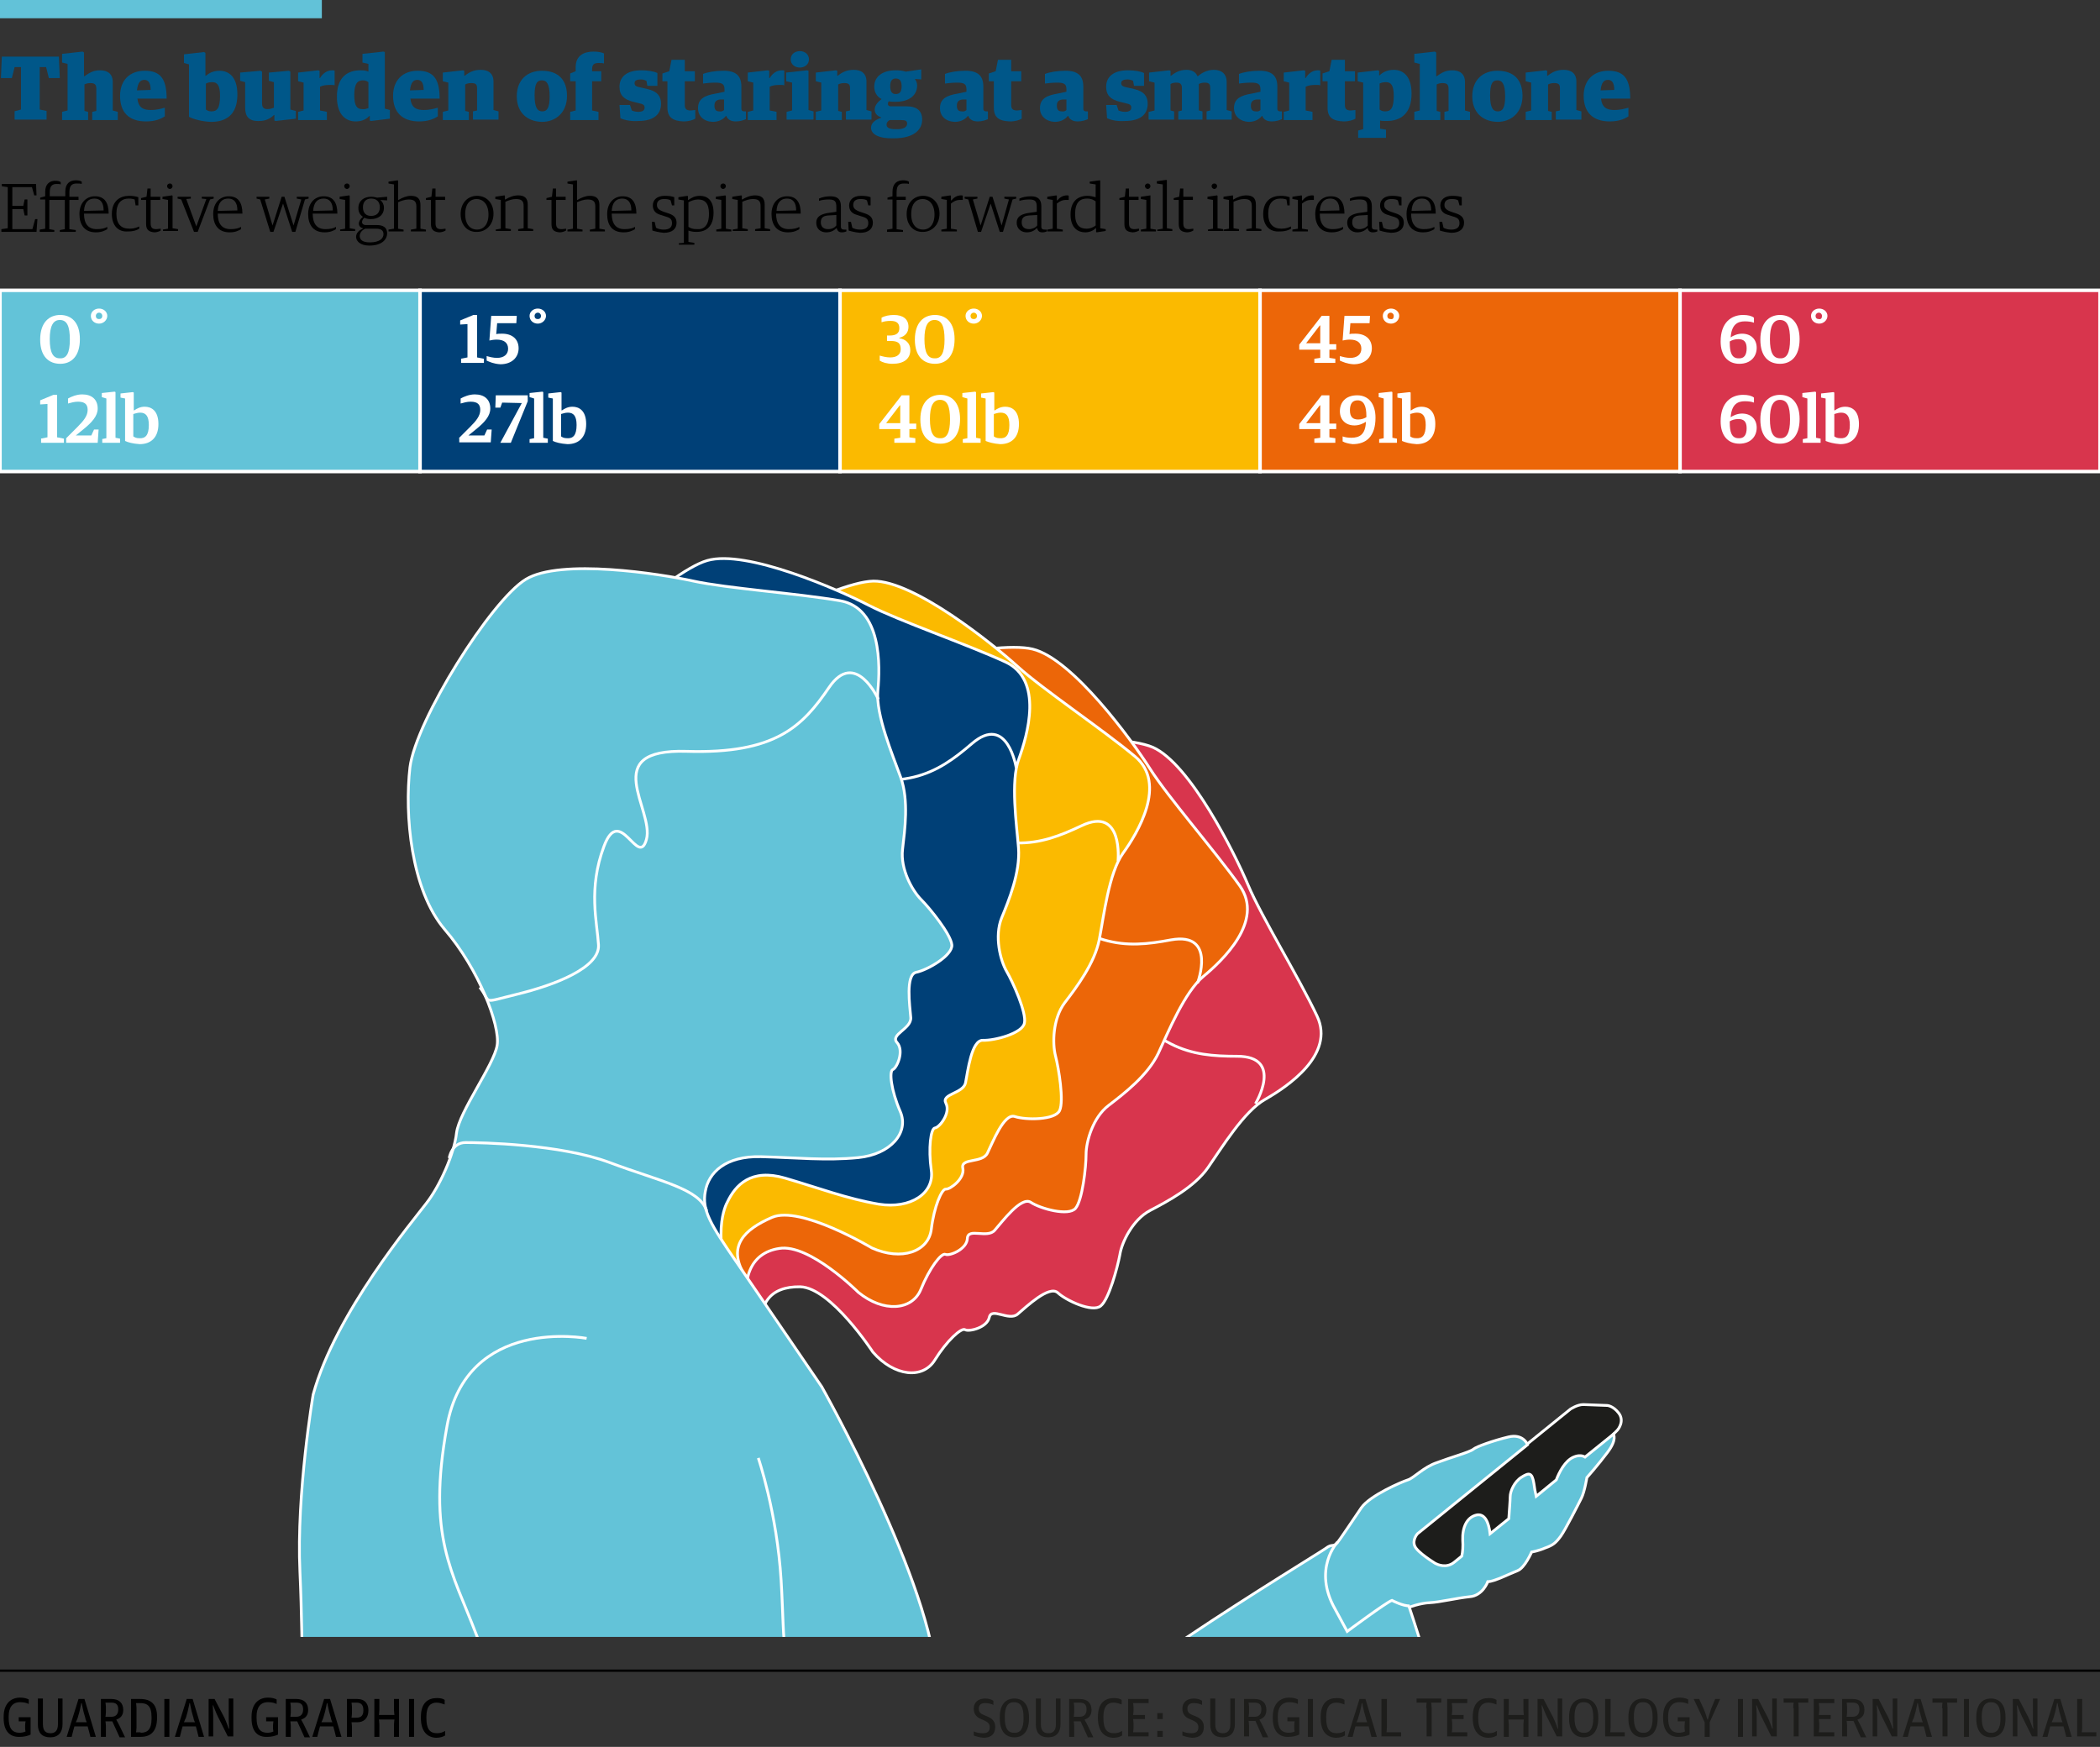 <svg enable-background="new 0 0 460 382.7" height="382.7" viewBox="0 0 460 382.7" width="460" xmlns="http://www.w3.org/2000/svg" xmlns:xlink="http://www.w3.org/1999/xlink"><rect x="0" y="0" width="460" height="382.7" fill="#333333" stroke="none"/><clipPath id="a"><path d="m61.6 19.6h392.7v339h-392.7z"/></clipPath><path d="m0 0h70.5v4h-70.5z" fill="#62c2d8"/><g fill="#005789"><path d="m3.1 24.4 1.5-.4v-9.3h-1.4l-.6 2.4h-2.4l.2-4.7h12.5l.2 4.7h-2.4l-.6-2.4h-1.4v9.3l1.5.3v1.9h-7v-1.8z"/><path d="m13.6 24.5 1.2-.3v-10.2l-1.2-.3v-1.9l4.5-.5.3.2v5.2h.1c1-.7 1.9-1.3 3.4-1.3 1.6 0 2.8.7 2.8 2.6v6.2l1.1.3v1.8h-5.6v-1.8l.9-.2v-4.9c0-.9-.4-1.2-1.3-1.2-.5 0-.9.1-1.3.3v5.8l.8.2v1.8h-5.7z"/><path d="m26.3 21c0-3.5 2.2-5.5 5.4-5.5 3.3 0 4.8 1.6 4.8 6.1h-6.4c.2 1.9 1.2 2.5 2.9 2.5 1.4 0 2.3-.3 3.1-.5v1.9c-.8.5-2 1.1-4.1 1.1-3.8 0-5.7-2-5.7-5.6zm6.7-1.3c0-1.7-.6-2.2-1.4-2.2s-1.4.5-1.6 2.3z"/><path d="m41.4 25.6v-11.5l-1.1-.3v-1.9l4.4-.5.3.2v5h.1c.6-.5 1.5-1.1 3-1.1 1.9 0 3.9 1.2 3.9 5.2 0 4.4-2.4 6-5.8 6-2.1-.1-3.8-.6-4.8-1.1zm6.8-4.6c0-2.3-.6-3-1.7-3-.6 0-1 .1-1.4.3v5.7c.3.2.6.4 1.2.4 1.2 0 1.9-.6 1.9-3.4z"/><path d="m53.7 23.6v-5.6l-1.1-.3v-1.8l4.5-.4.3.2v6.9c0 .9.3 1.3 1.2 1.3.7 0 1.1-.2 1.4-.3v-5.6l-1.1-.3v-1.8l4.4-.4.3.2v8.3l1.2.3v1.7l-4.4.5-.3-.1v-1.2h-.1c-.7.7-1.7 1.3-3.2 1.3-2.3.1-3.1-1-3.1-2.9z"/><path d="m65.3 24.5 1.2-.3v-6.1l-1.2-.3v-1.9l4.4-.5.3.1v1.6h.1c.6-1 1.5-1.7 2.7-1.7.2 0 .4 0 .5.1v3.2c-.2-.1-.6-.1-.9-.1-1 0-1.7.1-2.3.4v5.2l1.5.3v1.8h-6.3z"/><path d="m73.8 21.2c0-4.3 2.3-5.8 5.2-5.8.8 0 1.3.1 1.7.3v-1.7l-1.3-.3v-1.9l4.6-.5.3.1v12.4l1.1.3v1.9l-4.1.5-.3-.1v-1h-.1c-.6.7-1.6 1.2-3 1.2-2 0-4.1-1.3-4.1-5.4zm6.9 2.5v-5.7c-.3-.2-.6-.4-1.2-.4-1.1 0-1.9.6-1.9 3.2 0 2.4.6 3.1 1.7 3.1.6.1 1-.1 1.4-.2z"/><path d="m86.1 21c0-3.5 2.2-5.5 5.4-5.5 3.3 0 4.8 1.6 4.8 6.1h-6.4c.2 1.9 1.2 2.5 2.9 2.5 1.4 0 2.3-.3 3.1-.5v1.9c-.8.5-2 1.1-4.1 1.1-3.7 0-5.7-2-5.7-5.6zm6.7-1.3c0-1.7-.6-2.2-1.4-2.2s-1.4.5-1.6 2.3z"/><path d="m97 24.5 1.2-.3v-6.1l-1.2-.3v-1.9l4.4-.5.3.1v1.1h.1c1-.8 2-1.3 3.5-1.3 1.6 0 2.8.7 2.8 2.6v6.2l1.1.3v1.8h-5.6v-1.8l.9-.2v-4.9c0-.9-.4-1.1-1.3-1.1-.5 0-.9.1-1.3.3v5.8l.8.2v1.8h-5.7z"/><path d="m113.2 21.1c0-3.7 2.4-5.6 5.5-5.6 3.6 0 5.5 2 5.5 5.5 0 3.7-2.5 5.7-5.5 5.7-3.5-.1-5.5-2.3-5.5-5.6zm7.2 0c0-2.8-.7-3.5-1.7-3.5s-1.6.6-1.6 3.3c0 2.8.7 3.5 1.7 3.5s1.6-.7 1.6-3.3z"/><path d="m124.9 24.5 1.2-.3v-6.4h-1.2v-1.7l1.2-.5v-.9c0-2.6 1.9-3.4 3.9-3.4 1.1 0 1.9.2 2.3.4v2.2c-.4-.1-.7-.1-1.2-.1-.9 0-1.4.3-1.4 1.3v.5h2v2.2h-2v6.4l1.4.3v1.8h-6.2z"/><path d="m135.9 25.9-.2-2.9h2.3l.4 1.2c.2.1.8.3 1.4.3.9 0 1.4-.3 1.4-.9s-.3-.8-1.3-1l-1.2-.3c-2-.5-3-1.4-3-3.3 0-2.1 1.5-3.6 4.8-3.6 1.3 0 2.7.2 3.5.6v2.8h-2.2l-.2-1.1c-.3-.1-.6-.3-1.2-.3-.8 0-1.4.2-1.4.8s.4.8 1.5 1l1.3.3c2.2.5 3 1.6 3 3.2 0 2.3-1.5 3.8-5 3.8-1.3.1-2.8-.1-3.9-.6z"/><path d="m146.2 23.6v-5.8h-1.1v-1.7l1.5-.5.5-2.5h2.9v2.5h2.2v2.2h-2.2v5.2c0 .9.4 1.2 1.3 1.2.3 0 .7-.1 1-.1v1.9c-.5.3-1.4.6-2.6.6-2.2-.1-3.5-.8-3.5-3z"/><path d="m152.9 23.7c0-2.1 1.5-2.8 3.9-3.2l1.9-.4v-.5c0-1.1-.4-1.5-2-1.5-.9 0-2 .1-2.7.2v-2.1c1-.4 2.7-.7 4.5-.7 2.7 0 3.9 1.1 3.9 3.5v4.8c0 .5.3.6.7.6h.3v1.7c-.4.2-1.3.5-2.2.5-1.1 0-1.8-.4-2.1-1.2h-.1c-.5.7-1.5 1.3-2.9 1.3-2-.1-3.2-1.3-3.2-3zm5.7.4v-2.3h-.9c-.8.1-1.2.5-1.2 1.3 0 .9.3 1.3 1.1 1.3.4.1.8-.1 1-.3z"/><path d="m163.8 24.5 1.2-.3v-6.1l-1.2-.3v-1.9l4.4-.5.3.1v1.6h.1c.6-1 1.5-1.7 2.7-1.7.2 0 .4 0 .5.1v3.2c-.2-.1-.6-.1-.9-.1-1 0-1.7.1-2.3.4v5.2l1.5.3v1.8h-6.3z"/><path d="m172.3 24.5 1.2-.3v-6.1l-1.3-.3v-1.9l4.6-.5.3.1v8.6l1.1.3v1.8h-5.9zm.9-11.5c0-1.1.9-1.8 2-1.8s2 .7 2 1.8-.9 1.8-2 1.8-2-.7-2-1.8z"/><path d="m178.7 24.5 1.2-.3v-6.1l-1.2-.3v-1.9l4.4-.5.3.1v1.1h.1c1-.8 2-1.3 3.5-1.3 1.6 0 2.8.7 2.8 2.6v6.2l1.1.3v1.8h-5.6v-1.8l.9-.2v-4.9c0-.9-.4-1.1-1.3-1.1-.5 0-.9.1-1.3.3v5.8l.8.2v1.8h-5.7z"/><path d="m190.8 28c0-1.2 1.1-1.8 2.2-2.2v-.1c-.9-.3-1.4-.9-1.4-1.7 0-.9.7-1.7 1.5-2.3-1-.5-1.6-1.5-1.6-2.7 0-2.3 1.9-3.6 4.7-3.6.9 0 1.6.1 2.2.3l3.4-.5v2.2l-1.4-.1c.3.4.5.9.5 1.4 0 2.3-1.9 3.6-4.7 3.6-.5 0-1 0-1.5-.1-.2.2-.2.4-.2.6 0 .3.2.5.7.5h3.5c1.9 0 3.3.8 3.3 2.9 0 2.2-1.8 4.1-6.2 4.1-3.3.1-5-.9-5-2.3zm7.9-.9c0-.6-.3-.8-1.3-.8h-2.5c-.4.2-.7.5-.7 1 0 .6.5 1 1.9 1 1.9.1 2.6-.5 2.6-1.2zm-1.2-8.2c0-1.4-.6-1.7-1.3-1.7s-1.2.4-1.2 1.7.5 1.7 1.2 1.7c.8 0 1.3-.4 1.3-1.7z"/><path d="m205.9 23.7c0-2.1 1.5-2.8 3.9-3.2l1.9-.4v-.5c0-1.1-.4-1.5-2-1.5-.9 0-2 .1-2.7.2v-2.1c1-.4 2.7-.7 4.5-.7 2.7 0 3.9 1.1 3.9 3.5v4.8c0 .5.3.6.7.6h.3v1.7c-.4.2-1.3.5-2.2.5-1.1 0-1.8-.4-2.1-1.2h-.1c-.5.7-1.5 1.3-2.9 1.3-2-.1-3.2-1.3-3.2-3zm5.8.4v-2.3h-.9c-.8.1-1.2.5-1.2 1.3 0 .9.3 1.3 1.1 1.3.4.1.8-.1 1-.3z"/><path d="m217.7 23.6v-5.8h-1.1v-1.7l1.5-.5.5-2.5h2.9v2.5h2.2v2.2h-2.2v5.2c0 .9.4 1.2 1.3 1.2.3 0 .7-.1 1-.1v1.9c-.5.3-1.4.6-2.6.6-2.3-.1-3.5-.8-3.5-3z"/><path d="m227.8 23.7c0-2.1 1.5-2.8 3.9-3.2l1.9-.4v-.5c0-1.1-.4-1.5-2-1.5-.9 0-2 .1-2.7.2v-2.1c1-.4 2.7-.7 4.5-.7 2.7 0 3.9 1.1 3.9 3.5v4.8c0 .5.3.6.7.6h.3v1.7c-.4.2-1.3.5-2.2.5-1.1 0-1.8-.4-2.1-1.2h-.1c-.5.7-1.5 1.3-2.9 1.3-1.9-.1-3.2-1.3-3.2-3zm5.8.4v-2.3h-.9c-.8.1-1.2.5-1.2 1.3 0 .9.3 1.3 1.1 1.3.4.1.8-.1 1-.3z"/><path d="m242.5 25.9-.2-2.9h2.3l.4 1.2c.2.1.8.3 1.4.3.9 0 1.4-.3 1.4-.9s-.3-.8-1.3-1l-1.2-.3c-2-.5-3-1.4-3-3.3 0-2.1 1.5-3.6 4.8-3.6 1.3 0 2.7.2 3.5.6v2.8h-2.2l-.2-1.1c-.3-.1-.6-.3-1.2-.3-.8 0-1.4.2-1.4.8s.4.8 1.5 1l1.3.3c2.2.5 3 1.6 3 3.2 0 2.3-1.5 3.8-5 3.8-1.4.1-2.8-.1-3.9-.6z"/><path d="m251.7 24.5 1.2-.3v-6.1l-1.2-.3v-1.9l4.4-.5.3.1v1.1h.1c.9-.7 1.9-1.3 3.4-1.3 1.1 0 2 .4 2.4 1.4h.1c.9-.8 2.1-1.4 3.5-1.4 1.6 0 2.8.8 2.8 2.7v6.1l1.1.3v1.8h-5.5v-1.8l.8-.2v-4.9c0-.9-.3-1.2-1.2-1.2-.5 0-.9.1-1.3.3v.5 5.3l.8.2v1.8h-5.3v-1.8l.8-.2v-4.9c0-.9-.4-1.2-1.2-1.2-.6 0-.9.1-1.3.3v5.8l.8.2v1.8h-5.6v-1.7z"/><path d="m270.3 23.7c0-2.1 1.5-2.8 3.9-3.2l1.9-.4v-.5c0-1.1-.4-1.5-2-1.5-.9 0-2 .1-2.7.2v-2.1c1-.4 2.7-.7 4.5-.7 2.7 0 3.9 1.1 3.9 3.5v4.8c0 .5.3.6.7.6h.3v1.7c-.4.2-1.3.5-2.2.5-1.1 0-1.8-.4-2.1-1.2h-.1c-.5.7-1.5 1.3-2.9 1.3-1.9-.1-3.2-1.3-3.2-3zm5.8.4v-2.3h-.9c-.8.1-1.2.5-1.2 1.3 0 .9.3 1.3 1.1 1.3.4.1.8-.1 1-.3z"/><path d="m281.2 24.5 1.2-.3v-6.1l-1.2-.3v-1.9l4.4-.5.3.1v1.6h.1c.6-1 1.5-1.7 2.7-1.7.2 0 .4 0 .5.1v3.2c-.2-.1-.6-.1-.9-.1-1 0-1.7.1-2.3.4v5.2l1.5.3v1.8h-6.3z"/><path d="m290.8 23.6v-5.8h-1.1v-1.7l1.5-.5.5-2.5h2.9v2.5h2.2v2.2h-2.2v5.2c0 .9.4 1.2 1.3 1.2.3 0 .7-.1 1-.1v1.9c-.5.3-1.4.6-2.6.6-2.3-.1-3.5-.8-3.5-3z"/><path d="m297.5 28.6 1.1-.3v-10.2l-1.2-.3v-1.9l4.4-.5.3.1v1h.1c.6-.6 1.6-1.2 3.1-1.2 1.9 0 3.9 1.2 3.9 5.2 0 4.4-2.4 6-5.4 6-.8 0-1.1 0-1.5-.1v1.8l1.3.2v1.8h-6.1zm7.8-7.6c0-2.3-.6-3-1.7-3-.6 0-1 .1-1.4.3v5.7c.3.2.6.4 1.2.4 1.2 0 1.9-.6 1.9-3.4z"/><path d="m309.8 24.5 1.2-.3v-10.2l-1.2-.3v-1.9l4.5-.5.3.2v5.2h.1c1-.7 1.9-1.3 3.4-1.3 1.6 0 2.8.7 2.8 2.6v6.2l1.1.3v1.8h-5.6v-1.8l.9-.2v-4.9c0-.9-.4-1.2-1.3-1.2-.5 0-.9.1-1.3.3v5.8l.8.2v1.8h-5.7z"/><path d="m322.5 21.1c0-3.7 2.4-5.6 5.5-5.6 3.6 0 5.5 2 5.5 5.5 0 3.7-2.5 5.7-5.5 5.7-3.5-.1-5.5-2.3-5.5-5.6zm7.2 0c0-2.8-.7-3.5-1.7-3.5s-1.6.6-1.6 3.3c0 2.8.7 3.5 1.7 3.5s1.6-.7 1.6-3.3z"/><path d="m334.2 24.5 1.2-.3v-6.1l-1.2-.3v-1.9l4.4-.5.3.1v1.1h.1c1-.8 2-1.3 3.5-1.3 1.6 0 2.8.7 2.8 2.6v6.2l1.1.3v1.8h-5.6v-1.8l.9-.2v-4.9c0-.9-.4-1.1-1.3-1.1-.5 0-.9.1-1.3.3v5.8l.8.2v1.8h-5.7z"/><path d="m346.9 21c0-3.5 2.2-5.5 5.4-5.5 3.3 0 4.8 1.6 4.8 6.1h-6.4c.2 1.9 1.2 2.5 2.9 2.5 1.4 0 2.3-.3 3.1-.5v1.9c-.8.5-2 1.1-4.1 1.1-3.7 0-5.7-2-5.7-5.6zm6.7-1.3c0-1.7-.6-2.2-1.4-2.2s-1.4.5-1.6 2.3z"/></g><path d="m460 366h-460" fill="none" stroke="#000" stroke-width=".5"/><path d="m.8 376.4v-.3c0-3 1.7-4.2 3.6-4.2.9 0 1.5.2 1.9.4v1c-.4-.2-1-.4-1.9-.4-1.7 0-2.5 1.2-2.5 3.1v.3c0 2.1.6 3.3 2.4 3.3.4 0 1-.1 1.3-.3 0 0-.1-.3-.1-.8v-.5c0-.4.1-.9.1-.9h-1.5v-.9h2.6v3.8c-.6.3-1.5.5-2.3.5-2.1.1-3.6-1.1-3.6-4.1z"/><path d="m8.3 377.8v-5.7h1.1v5.6c0 1.6.7 2 1.7 2 .9 0 1.6-.5 1.6-2v-5.6h1v5.6c0 1.8-.9 2.9-2.7 2.9s-2.7-1-2.7-2.8z"/><path d="m17.2 372.2h1.3l2.5 8.3h-1.2l-.3-1.2c-.1-.3-.2-.8-.3-1.1h-2.9c-.1.3-.2.7-.3 1.1l-.3 1.2h-1.1zm-.6 5.1h2.4c-.1-.3-.3-.6-.3-.9l-.4-1.4c-.2-.8-.4-1.9-.4-1.9h-.1s-.2 1.1-.4 1.9l-.4 1.4c-.1.3-.3.7-.4.9z"/><path d="m22.1 372.2h2.3c1.7 0 2.6.9 2.6 2.4 0 1.2-.6 1.8-1.5 2.1v.1s.3.5.6 1.1l1.3 2.7h-1.2l-1.6-3.5h-1.5s.1.6.1 1v2.4h-1.1zm2.3 3.9c1 0 1.5-.6 1.5-1.6s-.4-1.5-1.5-1.5h-1.3s.1.6.1.9v1.2c0 .4-.1 1-.1 1z"/><path d="m28.7 372.2h2c2.5 0 3.7 1.3 3.7 3.8v.3c0 2.8-1.2 4.2-3.6 4.2h-2.1zm2.1 7.4c1.5 0 2.4-.7 2.4-3.1v-.3c0-2.6-1-3.1-2.6-3.1h-.8s.1.6.1 1v4.4c0 .4-.1 1-.1 1h1z"/><path d="m36 372.2h1.1v8.3h-1.1z"/><path d="m40.9 372.2h1.3l2.5 8.3h-1.2l-.3-1.2c-.1-.3-.2-.8-.3-1.1h-2.9c-.1.3-.2.7-.3 1.1l-.3 1.2h-1.1zm-.6 5.1h2.4c-.1-.3-.3-.6-.3-.9l-.4-1.4c-.2-.8-.4-1.9-.4-1.9h-.1s-.2 1.1-.4 1.9l-.4 1.4c-.2.3-.3.7-.4.9z"/><path d="m45.7 372.2h1.3l2.1 4c.4.8 1 2.5 1 2.5h.1s-.1-1.5-.1-2.2v-4.4h1v8.3h-1.2l-2.2-4.4c-.4-.8-1-2.4-1-2.4h-.1s.1 1.4.1 2.1v4.7h-1z"/><path d="m55.1 376.4v-.3c0-3 1.7-4.2 3.6-4.2.9 0 1.5.2 1.9.4v1c-.4-.2-1-.4-1.9-.4-1.7 0-2.5 1.2-2.5 3.1v.3c0 2.1.6 3.3 2.4 3.3.4 0 1-.1 1.3-.3 0 0-.1-.3-.1-.8v-.5c0-.4.1-.9.1-.9h-1.6v-.9h2.6v3.8c-.6.3-1.5.5-2.3.5-2.1.1-3.5-1.1-3.5-4.1z"/><path d="m62.6 372.2h2.3c1.7 0 2.6.9 2.6 2.4 0 1.2-.6 1.8-1.5 2.1v.1s.3.5.6 1.1l1.3 2.7h-1.2l-1.6-3.5h-1.5s.1.6.1 1v2.4h-1.1zm2.3 3.9c1 0 1.5-.6 1.5-1.6s-.4-1.5-1.5-1.5h-1.3s.1.6.1.9v1.2c0 .4-.1 1-.1 1z"/><path d="m71 372.2h1.3l2.5 8.3h-1.2l-.3-1.2c-.1-.3-.2-.8-.3-1.1h-2.9c-.1.3-.2.7-.3 1.1l-.3 1.2h-1.1zm-.6 5.1h2.4c-.1-.3-.3-.6-.3-.9l-.4-1.4c-.2-.8-.4-1.9-.4-1.9h-.1s-.2 1.1-.4 1.9l-.4 1.4c-.1.3-.3.7-.4.9z"/><path d="m75.9 372.2h2.3c1.8 0 2.5 1.1 2.5 2.5 0 1.7-1 2.6-2.4 2.6h-1.3s.1.6.1 1v2.2h-1.1v-8.3zm2.2 4.1c1 0 1.5-.5 1.5-1.6 0-1.2-.5-1.7-1.5-1.7h-1.1s.1.6.1 1v1.3c0 .4-.1 1-.1 1z"/><path d="m82 372.2h1.1v2.4c0 .5-.1 1.1-.1 1.1h3.4s-.1-.7-.1-1.1v-2.4h1.1v8.3h-1.1v-2.7c0-.4.1-1.1.1-1.1h-3.4s.1.7.1 1.1v2.7h-1.1z"/><path d="m89.6 372.2h1.1v8.3h-1.1z"/><path d="m92.2 376.4v-.3c0-3.1 1.6-4.1 3.5-4.1.7 0 1.3.1 1.7.4v1c-.6-.2-1.1-.4-1.8-.4-1.2 0-2.2.7-2.2 3.1v.3c0 2.3.7 3.3 2.3 3.3.8 0 1.3-.2 1.8-.5v1c-.5.3-1.1.5-2 .5-2-.1-3.3-1.5-3.3-4.3z"/><g fill="#1d1d1b"><path d="m213.3 380.2v-.9c.6.3 1.3.4 2 .4 1 0 1.5-.4 1.5-1.3 0-.8-.4-1.1-1.2-1.5l-.7-.3c-1-.4-1.6-1.1-1.6-2.3s.8-2.2 2.5-2.2c.8 0 1.4.2 1.8.5v.9c-.4-.2-1-.4-1.8-.4-.9 0-1.4.4-1.4 1.2 0 .7.3 1.1 1.1 1.4l.7.3c1 .4 1.8 1 1.8 2.3 0 1.5-.8 2.4-2.6 2.4-.9-.1-1.6-.3-2.1-.5z"/><path d="m219 376.5v-.3c0-2.8 1.3-4.1 3.2-4.1s3.2 1.3 3.2 4.1v.3c0 2.8-1.3 4.1-3.2 4.1s-3.2-1.3-3.2-4.1zm5.2 0v-.3c0-2.2-.6-3.3-2.1-3.3-1.4 0-2 1.1-2 3.1v.3c0 2.2.6 3.3 2 3.3 1.5.1 2.1-1 2.1-3.1z"/><path d="m226.9 377.8v-5.7h1.1v5.6c0 1.6.7 2 1.7 2 .9 0 1.6-.5 1.6-2v-5.6h1v5.6c0 1.8-.9 2.9-2.7 2.9s-2.7-1-2.7-2.8z"/><path d="m234.2 372.2h2.3c1.7 0 2.6.9 2.6 2.4 0 1.2-.6 1.8-1.5 2.1v.1s.3.5.6 1.1l1.3 2.7h-1.2l-1.6-3.5h-1.5s.1.6.1 1v2.4h-1.1zm2.3 3.9c1 0 1.5-.6 1.5-1.6s-.4-1.5-1.5-1.5h-1.3s.1.6.1.9v1.2c0 .4-.1 1-.1 1z"/><path d="m240.5 376.4v-.3c0-3.1 1.6-4.1 3.5-4.1.7 0 1.3.1 1.7.4v1c-.6-.2-1.1-.4-1.8-.4-1.2 0-2.2.7-2.2 3.1v.3c0 2.3.7 3.3 2.3 3.3.8 0 1.3-.2 1.8-.5v1c-.5.3-1.1.5-2 .5-2-.1-3.3-1.5-3.3-4.3z"/><path d="m247.2 372.2h4.4v.9h-3.4s.1.6.1.9v.8c0 .4-.1.9-.1.9h2.6v.9h-2.6s.1.6.1.9v1.1c0 .4-.1.9-.1.9h3.4v.9h-4.5v-8.2z"/><path d="m253.5 375.3h1.2v1.3h-1.2zm0 3.9h1.2v1.3h-1.2z"/><path d="m259 380.2v-.9c.6.3 1.3.4 2 .4 1 0 1.5-.4 1.5-1.3 0-.8-.4-1.1-1.2-1.5l-.7-.3c-1-.4-1.6-1.1-1.6-2.3s.8-2.2 2.5-2.2c.8 0 1.4.2 1.8.5v.9c-.4-.2-1-.4-1.8-.4-.9 0-1.4.4-1.4 1.2 0 .7.3 1.1 1.1 1.4l.7.3c1 .4 1.8 1 1.8 2.3 0 1.5-.8 2.4-2.6 2.4-.9-.1-1.6-.3-2.1-.5z"/><path d="m265.1 377.8v-5.7h1.1v5.6c0 1.6.7 2 1.7 2 .9 0 1.6-.5 1.6-2v-5.6h1v5.6c0 1.8-.9 2.9-2.7 2.9s-2.7-1-2.7-2.8z"/><path d="m272.5 372.2h2.3c1.7 0 2.6.9 2.6 2.4 0 1.2-.6 1.8-1.5 2.1v.1s.3.5.6 1.1l1.3 2.7h-1.2l-1.6-3.6h-1.5s.1.6.1 1v2.4h-1.1zm2.3 3.9c1 0 1.5-.6 1.5-1.6s-.4-1.5-1.5-1.5h-1.3s.1.6.1.9v1.2c0 .4-.1 1-.1 1z"/><path d="m278.8 376.4v-.3c0-3 1.7-4.2 3.6-4.2.9 0 1.5.2 1.9.4v1c-.4-.2-1-.4-1.9-.4-1.7 0-2.5 1.2-2.5 3.1v.3c0 2.1.6 3.3 2.4 3.3.4 0 1-.1 1.3-.3 0 0-.1-.3-.1-.8v-.5c0-.4.1-.9.1-.9h-1.6v-.9h2.6v3.8c-.6.3-1.5.5-2.3.5-2 .1-3.5-1.1-3.5-4.1z"/><path d="m286.5 372.2h1.1v8.3h-1.1z"/><path d="m289.3 376.4v-.3c0-3.1 1.6-4.1 3.5-4.1.7 0 1.3.1 1.7.4v1c-.6-.2-1.1-.4-1.8-.4-1.2 0-2.2.7-2.2 3.1v.3c0 2.3.7 3.3 2.3 3.3.8 0 1.3-.2 1.8-.5v1c-.5.3-1.1.5-2 .5-2.1-.1-3.3-1.5-3.3-4.3z"/><path d="m297.8 372.2h1.3l2.5 8.3h-1.2l-.3-1.2c-.1-.3-.2-.8-.3-1.1h-2.9c-.1.3-.2.7-.3 1.1l-.3 1.2h-1.1zm-.7 5.1h2.4c-.1-.3-.3-.6-.3-.9l-.4-1.4c-.2-.8-.4-1.9-.4-1.9h-.1s-.2 1.1-.4 1.9l-.4 1.4c-.1.3-.2.7-.4.9z"/><path d="m302.7 372.2h1.1v6.2c0 .5-.1 1.1-.1 1.1h3.2v.9h-4.3v-8.2z"/><path d="m312.4 374.2c0-.4.1-1.2.1-1.2h-2.2v-.9h5.4v.9h-2.2s.1.7.1 1.2v6.2h-1.1v-6.2z"/><path d="m317 372.2h4.4v.9h-3.4s.1.6.1.9v.8c0 .4-.1.9-.1.9h2.6v.9h-2.6s.1.6.1.9v1.1c0 .4-.1.9-.1.9h3.4v.9h-4.4z"/><path d="m322.6 376.4v-.3c0-3.1 1.6-4.1 3.5-4.1.7 0 1.3.1 1.7.4v1c-.6-.2-1.1-.4-1.8-.4-1.2 0-2.2.7-2.2 3.1v.3c0 2.3.7 3.3 2.3 3.3.8 0 1.3-.2 1.8-.5v1c-.5.3-1.1.5-2 .5-2-.1-3.3-1.5-3.3-4.3z"/><path d="m329.4 372.2h1.1v2.4c0 .5-.1 1.1-.1 1.1h3.4s-.1-.7-.1-1.1v-2.4h1.1v8.3h-1.1v-2.7c0-.4.1-1.1.1-1.1h-3.4s.1.7.1 1.1v2.7h-1.1z"/><path d="m336.8 372.2h1.3l2.1 4c.4.8 1 2.5 1 2.5h.1s-.1-1.5-.1-2.2v-4.4h1v8.3h-1.2l-2.2-4.4c-.4-.8-1-2.4-1-2.4h-.1s.1 1.4.1 2.1v4.7h-1z"/><path d="m343.7 376.5v-.3c0-2.8 1.3-4.1 3.2-4.1s3.2 1.3 3.2 4.1v.3c0 2.8-1.3 4.1-3.2 4.1s-3.2-1.3-3.2-4.1zm5.3 0v-.3c0-2.2-.6-3.3-2.1-3.3-1.4 0-2 1.1-2 3.1v.3c0 2.2.6 3.3 2 3.3 1.4.1 2.1-1 2.1-3.1z"/><path d="m351.7 372.2h1.1v6.2c0 .5-.1 1.1-.1 1.1h3.2v.9h-4.3v-8.2z"/><path d="m356.7 376.5v-.3c0-2.8 1.3-4.1 3.2-4.1s3.2 1.3 3.2 4.1v.3c0 2.8-1.3 4.1-3.3 4.1-1.8 0-3.1-1.3-3.1-4.1zm5.3 0v-.3c0-2.2-.6-3.3-2.1-3.3-1.4 0-2 1.1-2 3.1v.3c0 2.2.6 3.3 2 3.3 1.4.1 2.1-1 2.1-3.1z"/><path d="m364.3 376.4v-.3c0-3 1.7-4.2 3.6-4.2.9 0 1.5.2 1.9.4v1c-.4-.2-1-.4-1.9-.4-1.7 0-2.5 1.2-2.5 3.1v.3c0 2.1.6 3.3 2.4 3.3.4 0 1-.1 1.3-.3 0 0-.1-.3-.1-.8v-.5c0-.4.1-.9.1-.9h-1.6v-.9h2.6v3.8c-.6.3-1.5.5-2.3.5-2 .1-3.5-1.1-3.5-4.1z"/><path d="m373.4 377.3-2.4-5.1h1.2l1 2.2c.4.9.8 2.3.8 2.3h.1s.4-1.4.7-2.3l.9-2.2h1.1l-2.3 5.1v3.2h-1.1z"/><path d="m380.7 372.2h1.1v8.3h-1.1z"/><path d="m383.8 372.2h1.3l2.1 4c.4.8 1 2.5 1 2.5h.1s-.1-1.5-.1-2.2v-4.4h1v8.3h-1.2l-2.2-4.4c-.4-.8-1-2.4-1-2.4h-.1s.1 1.4.1 2.1v4.7h-1z"/><path d="m392.8 374.2c0-.4.1-1.2.1-1.2h-2.2v-.9h5.4v.9h-2.2s.1.7.1 1.2v6.2h-1.1v-6.2z"/><path d="m397.4 372.2h4.4v.9h-3.4s.1.6.1.9v.8c0 .4-.1.9-.1.9h2.6v.9h-2.6s.1.6.1.9v1.1c0 .4-.1.9-.1.9h3.4v.9h-4.5v-8.2z"/><path d="m403.5 372.2h2.3c1.7 0 2.6.9 2.6 2.4 0 1.2-.6 1.8-1.5 2.1v.1s.3.5.6 1.1l1.3 2.7h-1.2l-1.6-3.6h-1.5s.1.6.1 1v2.4h-1.1zm2.3 3.9c1 0 1.5-.6 1.5-1.6s-.4-1.5-1.5-1.5h-1.3s.1.6.1.9v1.2c0 .4-.1 1-.1 1z"/><path d="m410.2 372.2h1.3l2.1 4c.4.8 1 2.5 1 2.5h.1s-.1-1.5-.1-2.2v-4.4h1v8.3h-1.2l-2.2-4.4c-.4-.8-1-2.4-1-2.4h-.1s.1 1.4.1 2.1v4.7h-1z"/><path d="m419.4 372.2h1.3l2.5 8.3h-1.2l-.3-1.2c-.1-.3-.2-.8-.3-1.1h-2.9c-.1.3-.2.7-.3 1.1l-.3 1.2h-1.1zm-.6 5.1h2.4c-.1-.3-.3-.6-.3-.9l-.4-1.4c-.2-.8-.4-1.9-.4-1.9h-.1s-.2 1.1-.4 1.9l-.4 1.4c-.2.3-.3.7-.4.9z"/><path d="m425.4 374.2c0-.4.1-1.2.1-1.2h-2.2v-.9h5.4v.9h-2.2s.1.7.1 1.2v6.2h-1.1v-6.2z"/><path d="m430.2 372.2h1.1v8.3h-1.1z"/><path d="m432.9 376.5v-.3c0-2.8 1.3-4.1 3.2-4.1s3.2 1.3 3.2 4.1v.3c0 2.8-1.3 4.1-3.2 4.1s-3.2-1.3-3.2-4.1zm5.3 0v-.3c0-2.2-.6-3.3-2.1-3.3-1.4 0-2 1.1-2 3.1v.3c0 2.2.6 3.3 2 3.3 1.4.1 2.1-1 2.1-3.1z"/><path d="m440.9 372.2h1.3l2.1 4c.4.8 1 2.5 1 2.5h.1s-.1-1.5-.1-2.2v-4.4h1v8.3h-1.2l-2.2-4.4c-.4-.8-1-2.4-1-2.4h-.1s.1 1.4.1 2.1v4.7h-1z"/><path d="m450 372.2h1.3l2.5 8.3h-1.2l-.3-1.2c-.1-.3-.2-.8-.3-1.1h-2.9c-.1.3-.2.7-.3 1.1l-.3 1.2h-1.1zm-.6 5.1h2.4c-.1-.3-.3-.6-.3-.9l-.4-1.4c-.2-.8-.4-1.9-.4-1.9h-.1s-.2 1.1-.4 1.9l-.4 1.4c-.1.3-.3.7-.4.9z"/><path d="m455 372.2h1.1v6.2c0 .5-.1 1.1-.1 1.1h3.2v.9h-4.2z"/></g><path d="m.3 50.2 1.4-.2v-9l-1.3-.2v-.5h7.5l.1 2.5h-.5l-.5-1.8h-4.3v4.1h2.4l.3-1.4h.6v3.5h-.6l-.3-1.4h-2.4v4.4h4.4l.6-2.2h.5l-.2 2.8h-7.7z"/><path d="m8.7 50.3 1.2-.2v-6.4h-1.1v-.4l1.1-.3v-1c0-1.7 1-2.4 2.2-2.4.6 0 .9.1 1.2.3v.5c-.2-.1-.5-.1-.9-.1-.9 0-1.5.4-1.5 1.8v.9h3.4v-1c0-1.8 1-2.5 2.3-2.5.6 0 1 .1 1.3.3v.5c-.3-.1-.6-.1-1.1-.1-1 0-1.6.4-1.6 1.9v1h2v.7h-2v6.4l1.4.2v.4h-3.5v-.4l1.1-.2v-6.4h-3.4v6.4l1.1.2v.4h-3.2z"/><path d="m17.4 46.9c0-2.5 1.5-3.9 3.4-3.9 2.1 0 3 1.4 3 3.8h-5.4c0 2.2.9 3.4 2.8 3.4 1.1 0 1.8-.2 2.3-.5v.5c-.5.3-1.2.7-2.5.7-2.6 0-3.6-1.8-3.6-4zm5.3-.8c0-1.7-.7-2.6-2-2.6-1.4 0-2.2.9-2.3 2.7z"/><path d="m24.5 46.9c0-2.9 1.8-4 3.8-4 .8 0 1.4.1 2 .3v1.8h-.6l-.2-1.3c-.3-.1-.7-.2-1.3-.2-1.6 0-2.7 1-2.7 3.3s1 3.3 2.9 3.3c1 0 1.7-.3 2.1-.5v.5c-.5.3-1.2.6-2.4.6-2.3.2-3.6-1.4-3.6-3.8z"/><path d="m32 49.1v-5.3h-1.1v-.4l1.2-.3.2-1.8h.7v1.8h2.1v.7h-2.1v5.1c0 .9.3 1.3 1.2 1.3.4 0 .7-.1 1-.1v.4c-.3.2-.9.4-1.4.4-1.1-.1-1.8-.5-1.8-1.8z"/><path d="m35.6 50.3 1.2-.2v-6.3l-1.2-.2v-.5l2.1-.3.1.1v7.1l1.2.2v.4h-3.3v-.3zm1-9.5c0-.4.3-.6.6-.6.4 0 .6.3.6.6s-.3.6-.6.6-.6-.3-.6-.6z"/><path d="m39.7 43.7-.8-.2v-.4h2.9v.4l-1 .1 2.2 6 2.2-6-1-.1v-.4h2.6v.4l-.8.2-2.7 7.1h-.8z"/><path d="m46.7 46.9c0-2.5 1.5-3.9 3.4-3.9 2.1 0 3 1.4 3 3.8h-5.4c0 2.2.9 3.4 2.8 3.4 1.1 0 1.8-.2 2.3-.5v.5c-.5.3-1.2.7-2.5.7-2.6 0-3.6-1.8-3.6-4zm5.3-.8c0-1.7-.7-2.6-2-2.6-1.4 0-2.2.9-2.3 2.7z"/><path d="m57 43.7-.8-.2v-.4h2.8v.4l-1 .2 1.7 5.7 2-6.3h.6l2 6.3 1.7-5.7-1-.2v-.4h2.6v.4l-.8.2-2.1 7.1h-.7l-2-6.2-2.1 6.2h-.7z"/><path d="m67.5 46.9c0-2.5 1.5-3.9 3.4-3.9 2.1 0 3 1.4 3 3.8h-5.4c0 2.2.9 3.4 2.8 3.4 1.1 0 1.8-.2 2.3-.5v.5c-.5.3-1.2.7-2.5.7-2.6 0-3.6-1.8-3.6-4zm5.4-.8c0-1.7-.7-2.6-2-2.6-1.4 0-2.2.9-2.3 2.7z"/><path d="m74.4 50.3 1.2-.2v-6.3l-1.2-.2v-.5l2.1-.3.1.1v7.1l1.2.2v.4h-3.3v-.3zm1-9.5c0-.4.3-.6.6-.6.4 0 .6.3.6.6s-.3.6-.6.6-.6-.3-.6-.6z"/><path d="m78 51.9c0-.9.7-1.5 1.5-1.8v-.1c-.5-.1-.9-.5-.9-1s.3-1 .9-1.5c-.6-.4-1-1-1-1.9 0-1.6 1.2-2.5 2.8-2.5.5 0 .9.1 1.3.2l2.2-.2v.8l-1.5-.1c.5.4.8 1 .8 1.7 0 1.6-1.2 2.5-2.9 2.5-.5 0-1-.1-1.4-.3-.3.3-.5.6-.5 1 0 .3.3.6.8.6h2.4c1.4 0 2.3.5 2.3 1.8 0 1.4-1.2 2.7-3.9 2.7-2 0-2.9-1-2.9-1.9zm6-.6c0-.8-.5-1.2-1.6-1.2h-2.4c-.7.3-1.2.9-1.2 1.6 0 .8.6 1.4 2.2 1.4 2.2 0 3-.9 3-1.8zm-.8-5.9c0-1.3-.8-1.9-1.9-1.9s-1.8.7-1.8 1.9c0 1.3.7 1.9 1.8 1.9 1.2 0 1.9-.7 1.9-1.9z"/><path d="m85.1 50.3 1.2-.2v-9.7l-1.2-.2v-.4l2-.3.1.1v4.2h.1c.8-.5 1.8-.9 2.7-.9 1.4 0 2.1.6 2.1 2v5.2l1.2.2v.4h-3.3v-.4l1.2-.2v-4.9c0-1.1-.5-1.5-1.7-1.5-.8 0-1.6.3-2.3.6v5.8l1.2.2v.4h-3.3z"/><path d="m94.4 49.1v-5.3h-1.1v-.4l1.2-.3.2-1.8h.7v1.8h2.1v.7h-2.1v5.1c0 .9.3 1.3 1.2 1.3.4 0 .7-.1 1-.1v.4c-.3.2-.9.4-1.4.4-1.1-.1-1.8-.5-1.8-1.8z"/><path d="m100.9 46.9c0-2.5 1.6-4 3.6-4s3.6 1.5 3.6 3.9c0 2.5-1.7 4-3.6 4-2 .1-3.6-1.4-3.6-3.9zm6.1.1c0-2.4-1.3-3.4-2.6-3.4s-2.5.9-2.5 3.3 1.2 3.4 2.6 3.4c1.3 0 2.5-1 2.5-3.3z"/><path d="m108.5 50.3 1.2-.2v-6.3l-1.2-.2v-.5l2-.3.1.1v.8h.1c.8-.5 1.8-.9 2.8-.9 1.4 0 2.1.6 2.1 2v5.2l1.2.2v.4h-3.3v-.4l1.2-.2v-4.9c0-1.1-.5-1.5-1.7-1.5-.8 0-1.6.3-2.3.6v5.8l1.2.2v.4h-3.3v-.3z"/><path d="m120.8 49.1v-5.3h-1.1v-.4l1.2-.3.2-1.8h.7v1.8h2.1v.7h-2.1v5.1c0 .9.3 1.3 1.2 1.3.4 0 .7-.1 1-.1v.4c-.3.2-.9.4-1.4.4-1.2-.1-1.8-.5-1.8-1.8z"/><path d="m124.3 50.3 1.2-.2v-9.7l-1.2-.2v-.4l2-.3.1.1v4.2h.1c.8-.5 1.8-.9 2.7-.9 1.4 0 2.1.6 2.1 2v5.2l1.2.2v.4h-3.3v-.4l1.2-.2v-4.9c0-1.1-.5-1.5-1.7-1.5-.8 0-1.6.3-2.3.6v5.8l1.2.2v.4h-3.3z"/><path d="m133 46.9c0-2.5 1.5-3.9 3.4-3.9 2.1 0 3 1.4 3 3.8h-5.4c0 2.2.9 3.4 2.8 3.4 1.1 0 1.8-.2 2.3-.5v.5c-.5.3-1.2.7-2.5.7-2.7 0-3.6-1.8-3.6-4zm5.3-.8c0-1.7-.7-2.6-2-2.6-1.4 0-2.2.9-2.3 2.7z"/><path d="m142.9 50.5-.1-1.9h.6l.3 1.3c.4.2.9.4 1.7.4 1.2 0 1.8-.5 1.8-1.4s-.4-1.2-1.5-1.5l-.9-.3c-1.2-.3-1.8-1-1.8-2.1 0-1.2.9-2.1 2.6-2.1.9 0 1.6.1 2.1.3v1.8h-.5l-.3-1.1c-.3-.2-.7-.3-1.4-.3-1 0-1.6.4-1.6 1.3 0 .7.4 1.1 1.5 1.5l.9.3c1.3.4 1.9 1 1.9 2.1 0 1.3-.9 2.2-2.8 2.2-1-.1-1.9-.3-2.5-.5z"/><path d="m148.6 53.3 1.2-.1v-9.3l-1.2-.2v-.5l2-.3.1.1v.8h.1c.7-.5 1.4-.9 2.5-.9 1.5 0 3 .8 3 3.7s-1.5 4.2-3.7 4.2c-.8 0-1.3-.1-1.8-.3v2.5l1.3.2v.4h-3.4v-.3zm6.7-6.5c0-2.4-1-3.1-2.4-3.1-.8 0-1.5.3-2.1.6v5.4c.5.3.9.5 1.9.5 1.5.1 2.6-.8 2.6-3.4z"/><path d="m156.8 50.3 1.2-.2v-6.3l-1.2-.2v-.5l2.1-.3.1.2v7.1l1.2.2v.4h-3.3v-.4zm1-9.5c0-.4.3-.6.6-.6.4 0 .6.3.6.6s-.3.6-.6.6-.6-.3-.6-.6z"/><path d="m160.4 50.3 1.2-.2v-6.3l-1.2-.2v-.5l2-.3.1.1v.8h.1c.8-.5 1.8-.9 2.8-.9 1.4 0 2.1.6 2.1 2v5.2l1.2.2v.4h-3.3v-.4l1.2-.2v-4.9c0-1.1-.5-1.5-1.7-1.5-.8 0-1.6.3-2.3.6v5.8l1.2.2v.4h-3.3v-.3z"/><path d="m169 46.9c0-2.5 1.5-3.9 3.4-3.9 2.1 0 3 1.4 3 3.8h-5.4c0 2.2.9 3.4 2.8 3.4 1.1 0 1.8-.2 2.3-.5v.5c-.5.3-1.2.7-2.5.7-2.6 0-3.6-1.8-3.6-4zm5.4-.8c0-1.7-.7-2.6-2-2.6-1.4 0-2.2.9-2.3 2.7z"/><path d="m178.8 48.8c0-1.3.9-1.8 2.3-2.1l2.1-.3v-1c0-1.3-.3-1.7-1.7-1.7-.7 0-1.5.1-2.1.3v-.5c.6-.3 1.6-.5 2.5-.5 1.6 0 2.3.7 2.3 2.2v4.4c0 .6.3.7.8.7h.4v.4c-.2.1-.6.2-1 .2-.6 0-1-.3-1.1-.9h-.1c-.5.5-1.2.9-2.2.9-1.3 0-2.2-.8-2.2-2.1zm4.4.6v-2.3l-1.8.1c-1.2.1-1.6.6-1.6 1.5s.5 1.5 1.6 1.5c.8 0 1.4-.3 1.8-.8z"/><path d="m185.9 50.5-.1-1.9h.6l.3 1.3c.4.2.9.4 1.7.4 1.2 0 1.8-.5 1.8-1.4s-.4-1.2-1.5-1.5l-.9-.3c-1.2-.3-1.8-1-1.8-2.1 0-1.2.9-2.1 2.6-2.1.9 0 1.6.1 2.1.3v1.8h-.5l-.3-1.1c-.3-.2-.7-.3-1.4-.3-1 0-1.6.4-1.6 1.3 0 .7.4 1.1 1.5 1.5l.9.3c1.3.4 1.9 1 1.9 2.1 0 1.3-.9 2.2-2.8 2.2-1.1-.1-1.9-.3-2.5-.5z"/><path d="m194.3 50.3 1.2-.2v-6.4h-1.1v-.4l1.1-.3v-1c0-1.8 1-2.5 2.3-2.5.6 0 1 .1 1.3.3v.5c-.3-.1-.6-.1-1.1-.1-1 0-1.6.4-1.6 1.9v1h2v.7h-2v6.4l1.4.2v.4h-3.5z"/><path d="m198.6 46.9c0-2.5 1.6-4 3.6-4s3.6 1.5 3.6 3.9c0 2.5-1.7 4-3.6 4-2 .1-3.6-1.4-3.6-3.9zm6.1.1c0-2.4-1.3-3.4-2.6-3.4s-2.5.9-2.5 3.3 1.2 3.4 2.6 3.4c1.3 0 2.5-1 2.5-3.3z"/><path d="m206.2 50.3 1.2-.2v-6.3l-1.2-.2v-.5l2-.3.1.1v1h.1c.5-.6 1.2-1.1 2.1-1.1.1 0 .4 0 .4.1v.9c-.2 0-.4 0-.6 0-.8 0-1.4.3-2 .8v5.5l1.3.2v.4h-3.4z"/><path d="m212.1 43.7-.8-.2v-.4h2.8v.4l-1 .2 1.7 5.7 2-6.3h.6l2 6.3 1.6-5.7-1-.2v-.4h2.6v.4l-.8.2-2.1 7.1h-.7l-2-6.2-2.1 6.2h-.7z"/><path d="m222.7 48.8c0-1.3.9-1.8 2.3-2.1l2.1-.3v-1c0-1.3-.3-1.7-1.7-1.7-.7 0-1.5.1-2.1.3v-.5c.6-.3 1.6-.5 2.5-.5 1.6 0 2.3.7 2.3 2.2v4.4c0 .6.3.7.8.7h.4v.4c-.2.1-.6.2-1 .2-.6 0-1-.3-1.1-.9h-.1c-.5.5-1.2.9-2.2.9-1.2 0-2.2-.8-2.2-2.1zm4.5.6v-2.3l-1.8.1c-1.2.1-1.6.6-1.6 1.5s.5 1.5 1.6 1.5c.7 0 1.4-.3 1.8-.8z"/><path d="m229.4 50.3 1.2-.2v-6.3l-1.2-.2v-.5l2-.3.1.1v1h.1c.5-.6 1.2-1.1 2.1-1.1.1 0 .4 0 .4.1v.9c-.2 0-.4 0-.6 0-.8 0-1.4.3-2 .8v5.5l1.3.2v.4h-3.4z"/><path d="m234.5 47c0-2.8 1.5-4.1 3.7-4.1.8 0 1.3.2 1.8.3v-2.8l-1.3-.2v-.4l2.2-.3.1.1v10.4l1.2.2v.4l-2 .3-.1-.1v-.8h-.1c-.5.5-1.3.9-2.3.9-1.5 0-3.2-.9-3.2-3.9zm5.5 2.4v-5.3c-.5-.3-.9-.6-1.9-.6-1.5 0-2.6.8-2.6 3.4 0 2.4 1 3.2 2.5 3.2.8 0 1.5-.3 2-.7z"/><path d="m246.3 49.1v-5.3h-1.1v-.4l1.2-.3.2-1.8h.7v1.8h2.1v.7h-2.1v5.1c0 .9.3 1.3 1.2 1.3.4 0 .7-.1 1-.1v.4c-.3.2-.9.4-1.4.4-1.2-.1-1.8-.5-1.8-1.8z"/><path d="m249.9 50.3 1.2-.2v-6.3l-1.2-.2v-.5l2.1-.3v.2 7.1l1.2.2v.4h-3.3zm.9-9.5c0-.4.3-.6.6-.6.4 0 .6.3.6.6s-.3.6-.6.6-.6-.3-.6-.6z"/><path d="m253.5 50.3 1.2-.2v-9.7l-1.3-.2v-.5l2.1-.3.1.1v10.5l1.2.2v.4h-3.3z"/><path d="m258.2 49.1v-5.3h-1.1v-.4l1.2-.3.2-1.8h.7v1.8h2.1v.7h-2.1v5.1c0 .9.3 1.3 1.2 1.3.4 0 .7-.1 1-.1v.4c-.3.2-.9.4-1.4.4-1.2-.1-1.8-.5-1.8-1.8z"/><path d="m264.5 50.3 1.2-.2v-6.3l-1.2-.2v-.5l2.1-.3.1.1v7.1l1.2.2v.4h-3.3v-.3zm.9-9.5c0-.4.3-.6.6-.6.4 0 .6.3.6.6s-.3.6-.6.6-.6-.3-.6-.6z"/><path d="m268 50.3 1.2-.2v-6.3l-1.2-.2v-.5l2-.3.1.1v.8h.1c.8-.5 1.8-.9 2.8-.9 1.4 0 2.1.6 2.1 2v5.2l1.2.2v.4h-3.3v-.4l1.2-.2v-4.9c0-1.1-.5-1.5-1.7-1.5-.8 0-1.6.3-2.3.6v5.8l1.2.2v.4h-3.4z"/><path d="m276.7 46.9c0-2.9 1.8-4 3.8-4 .8 0 1.4.1 2 .3v1.8h-.5l-.2-1.3c-.3-.1-.7-.2-1.3-.2-1.6 0-2.7 1-2.7 3.3s1.1 3.3 2.9 3.3c1 0 1.7-.3 2.1-.5v.5c-.5.3-1.2.6-2.4.6-2.4.2-3.7-1.4-3.7-3.8z"/><path d="m283.1 50.3 1.2-.2v-6.3l-1.2-.2v-.5l2-.3.1.1v1h.1c.5-.6 1.2-1.1 2.1-1.1.1 0 .4 0 .4.1v.9c-.2 0-.4 0-.6 0-.8 0-1.4.3-2 .8v5.5l1.3.2v.4h-3.4z"/><path d="m288.1 46.9c0-2.5 1.5-3.9 3.4-3.9 2.1 0 3 1.4 3 3.8h-5.4c0 2.2.9 3.4 2.8 3.4 1.1 0 1.8-.2 2.3-.5v.5c-.5.3-1.2.7-2.5.7-2.6 0-3.6-1.8-3.6-4zm5.3-.8c0-1.7-.7-2.6-2-2.6-1.4 0-2.2.9-2.3 2.7z"/><path d="m295.1 48.8c0-1.3.9-1.8 2.3-2.1l2.1-.3v-1c0-1.3-.3-1.7-1.7-1.7-.7 0-1.5.1-2.1.3v-.5c.6-.3 1.6-.5 2.5-.5 1.6 0 2.3.7 2.3 2.2v4.4c0 .6.3.7.8.7h.4v.4c-.2.1-.6.2-1 .2-.6 0-1-.3-1.1-.9h-.1c-.5.5-1.2.9-2.2.9-1.2 0-2.2-.8-2.2-2.1zm4.5.6v-2.3l-1.8.1c-1.2.1-1.6.6-1.6 1.5s.5 1.5 1.6 1.5c.7 0 1.4-.3 1.8-.8z"/><path d="m302.2 50.5-.1-1.9h.6l.3 1.3c.4.2.9.4 1.7.4 1.2 0 1.8-.5 1.8-1.4s-.4-1.2-1.5-1.5l-.9-.3c-1.2-.3-1.8-1-1.8-2.1 0-1.2.9-2.1 2.6-2.1.9 0 1.6.1 2.1.3v1.8h-.5l-.3-1.1c-.3-.2-.7-.3-1.4-.3-1 0-1.6.4-1.6 1.3 0 .7.4 1.1 1.5 1.5l.9.3c1.3.4 1.9 1 1.9 2.1 0 1.3-.9 2.2-2.8 2.2-1.1-.1-1.9-.3-2.5-.5z"/><path d="m308.1 46.9c0-2.5 1.5-3.9 3.4-3.9 2.1 0 3 1.4 3 3.8h-5.4c0 2.2.9 3.4 2.8 3.4 1.1 0 1.8-.2 2.3-.5v.5c-.5.3-1.2.7-2.5.7-2.6 0-3.6-1.8-3.6-4zm5.4-.8c0-1.7-.7-2.6-2-2.6-1.4 0-2.2.9-2.3 2.7z"/><path d="m315.4 50.5-.1-1.9h.6l.3 1.3c.4.2.9.4 1.7.4 1.2 0 1.8-.5 1.8-1.4s-.4-1.2-1.5-1.5l-.9-.3c-1.2-.3-1.8-1-1.8-2.1 0-1.2.9-2.1 2.6-2.1.9 0 1.6.1 2.1.3v1.8h-.5l-.3-1.1c-.3-.2-.7-.3-1.4-.3-1 0-1.6.4-1.6 1.3 0 .7.4 1.1 1.5 1.5l.9.3c1.3.4 1.9 1 1.9 2.1 0 1.3-.9 2.2-2.8 2.2-1.1-.1-1.9-.3-2.5-.5z"/><path clip-path="url(#a)" d="m161.9 221c6.7-7.1 17.7-27.5 17.7-27.5 2.8-11.1 15.4-21.8 24.6-26.7 9.1-4.9 40.1-6.6 48.3-3.1 8.2 3.6 18 23.3 20.9 30.2s11.1 20.2 15.1 28.7-6.6 15.5-11.3 18.2c-4.7 2.6-9.6 10.7-12.6 15s-8.9 7.4-12.7 9.4-6.2 7-6.6 9.7c-.5 2.7-2.4 9.8-4.2 11.2-1.8 1.5-7.6-1.2-9.4-2.9-1.9-1.7-6.9 3.1-8.8 4.7s-5.7-1.6-6.2.7-4.5 3.2-5.3 2.7-4 2.4-6.6 6.6c-2.6 4.3-8.9 3.7-13.6-1.7 0 0-9.2-14.1-15.9-14.3-6.8-.1-9.3 3.8-8.6 10.9h-48.1" fill="#d8354d" stroke="#fff" stroke-miterlimit="10" stroke-width=".608"/><path clip-path="url(#a)" d="m275 241.8s6.3-10.4-4-10.4-18.6-1.3-29.3-17.7-14.5 1.6-20.8 3.8 3.2-9.3-6.5-6.8c-9.7 2.4-14.5 8.3-18.4 11.3-3.9 3.1-12.7-2.9-19-8.5s-4.8-3.4-3.5-7.5" fill="none" stroke="#fff" stroke-miterlimit="10" stroke-width=".608"/><path clip-path="url(#a)" d="m146.7 214c5.4-8.2 12.8-30.1 12.8-30.1.9-11.4 11.5-24.1 19.7-30.5s38.4-13.3 47-11.2c8.7 2.1 21.7 19.9 25.7 26.2s14.3 18.1 19.7 25.7c5.4 7.7-3.9 16.4-8 19.8s-7.7 12.2-9.9 16.9c-2.3 4.8-7.5 8.8-10.9 11.4s-4.9 7.9-4.9 10.7-.8 10-2.3 11.8-7.7.1-9.8-1.3-6.3 4.3-7.9 6.1c-1.6 1.9-5.9-.6-6 1.8s-3.9 3.9-4.8 3.5-3.5 3-5.4 7.7c-1.9 4.6-8.2 5.1-13.7.6 0 0-10.7-10.7-17.3-9.6-6.7 1-8.4 7.3-6.5 14.3h-26.8" fill="#ec6608" stroke="#fff" stroke-miterlimit="10" stroke-width=".608"/><path clip-path="url(#a)" d="m262.3 215.4s4.3-11.3-5.8-9.5c-10.1 1.9-18.6 2.1-32-12.2-13.4-14.2-14 4.1-19.8 7.4s1.4-9.7-7.6-5.6c-9.1 4.1-12.8 10.7-16.1 14.4s-13-.6-20.2-4.9-5.4-2.5-4.7-6.8" fill="none" stroke="#fff" stroke-miterlimit="10" stroke-width=".608"/><path clip-path="url(#a)" d="m163 279.2c-3.6-6.2-.1-9.8 6.1-12.5s21.9 6.7 21.9 6.7c6.5 2.9 12.4.8 13-4.1.6-5 2.3-8.9 3.2-8.8s4.2-2.3 3.7-4.6 4.3-1 5.4-3.3c1.1-2.2 3.6-8.8 6-8s8.8.8 9.8-1.3-.2-9.3-.9-12-.6-8.1 2-11.6c2.6-3.4 6.6-8.7 7.6-13.9s2.1-14.6 5.2-18.9 9.8-15.2 2.6-21.2-20.2-14.7-25.7-19.7-22.7-18.8-31.6-18.7c-8.9.2-36.3 14.7-42.6 23-6.2 8.3-13.2 23.3-11.1 34.5 0 0-1.5 23.1-4.6 32.4v60.3" fill="#fbba00" stroke="#fff" stroke-miterlimit="10" stroke-width=".608"/><path clip-path="url(#a)" d="m244.9 188.6s1.2-12.1-8-7.7c-9.3 4.4-17.4 6.8-34-3.5s-12.5 7.6-17.2 12.3-1.1-9.7-8.8-3.4-9.6 13.7-11.8 18.1-12.7 2.8-20.8.5-5.8-1-6.3-5.4" fill="none" stroke="#fff" stroke-miterlimit="10" stroke-width=".608"/><path clip-path="url(#a)" d="m89.6 279.2c1.1-1.6 9.7-9.6 10.9-13.9s2.7-11.6 8.9-15.5 4.4-30.2 6.8-37.2c2.3-7 1.7-20.3 1.7-20.3-4.9-10.3-2-26.6 1.8-36.3 3.9-9.6 26.6-30.7 35.2-33.2s28.8 6.4 35.4 9.8 21.4 8.5 29.9 12.4 4.8 16.2 3 21.2c-1.9 5-.5 14.4-.1 19.6.4 5.3-2.1 11.4-3.7 15.3-1.6 4-.3 9.3 1.1 11.7s4.4 9.1 3.9 11.3c-.4 2.3-6.6 3.9-9.1 3.8s-3.3 6.8-3.8 9.3c-.5 2.4-5.4 2.4-4.3 4.5s-1.4 5.3-2.4 5.4c-.9.1-1.5 4.4-.8 9.3.7 5-4.5 8.5-11.5 7.4-7-1.2-13-3.5-20.5-5.7s-10.9 1.5-12.7 5.3c0 0-4.4 7.4 2.6 22.5" fill="#004077" stroke="#fff" stroke-miterlimit="10" stroke-width=".608"/><path clip-path="url(#a)" d="m222.6 168.2s-1.9-12-9.7-5.3-15 11.1-33.8 5.4c-18.7-5.6-10.1 10.6-13.4 16.3-3.4 5.7-3.6-9.1-9.4-1s-5.7 15.7-6.7 20.5c-1 4.9-11.6 6-20 5.8-8.4-.1-5.9.5-7.5-3.5" fill="none" stroke="#fff" stroke-miterlimit="10" stroke-width=".608"/><path clip-path="url(#a)" d="m348.2 317.5c-3.3-5.4-8.8 1.3-8.3 7.5 1.3 9.5-9.5 16-17.9 19.2-3.8 2.9-5.8-2.5-4.6-9.2s2.5-13.3-1.7-13.3-5.8 2.9-6.3 10c-.4 7.1-2.9 15.4-6.3 20.4-3.3 5-13.3 9.2-17.1 16.7s-36.3 29.2-50.5 38.4c-4.8 3.1-9.7 5.6-14.1 7.4h54c5.8-6.3 10.7-11.9 13.4-15.3 6.7-8.3 23.8-20 30.4-27.9 6.7-7.9 22.9-21.7 27.9-28.4 5.3-6.7 4.5-20 1.1-25.5z" fill="none"/><g clip-path="url(#a)"><path d="m215.6 416.8c-5.5 1.7-9.4 1.9-10 .4-1.3-2.9.4-26.7-.4-48.4s-25.2-65-25.2-65-13.3-19.5-18.8-27.5-7.5-11.2-6.7-15.3c.7-4.1 4.4-7.8 12.2-7.6s14.2.9 21.3.2 11.2-5.5 9.2-10.1-2.5-8.9-1.6-9.2c.9-.4 2.5-4.1.9-5.9s3.2-3 3-5.5-1.2-9.4 1.2-9.9c2.5-.5 8-3.7 7.8-6s-4.8-8-6.7-9.9c-2-2-4.6-6.7-4.1-11s1.4-10.8-.4-15.8-5.5-13.7-5-19 .9-18.1-8.3-19.7-24.8-2.7-32.1-4.3-29.1-5-36.7-.4-24.1 30.9-25.4 41.2c-1.2 10.3.2 26.8 7.6 35.5 7.5 8.7 12.2 21.1 11.5 25.4s-8.3 14.5-8.9 19.2c-.5 4.6-3.7 11.7-6.6 15.4-2.8 3.7-19.9 24-24.8 41.9 0 0-3.7 21.7-2.9 38.8s.4 39.6 1.7 72.6c1 27 4.3 36.9 5.4 39.6h160.3c4-4.4 8.8-9.5 15.2-15 7.9-6.8 17.2-16.1 25.1-24.6h-57.8z" fill="#63c3d8" stroke="#fff" stroke-miterlimit="10" stroke-width=".608"/></g><path clip-path="url(#a)" d="m192.4 153.2s-5-11.1-10.8-2.6-11.7 14.6-31.2 14-7 12.8-8.8 19.3c-1.8 6.4-5.8-7.9-9.3 1.5-3.5 9.3-1.5 16.6-1.2 21.6s-9.6 8.8-17.8 10.8-5.5 2-8.2-1.5" fill="none" stroke="#fff" stroke-miterlimit="10" stroke-width=".608"/><path clip-path="url(#a)" d="m166.1 319.4s4.1 12 5 26.8c.9 14.9-.3 20.1 6.4 27.4s17.2 24.5 19 28.6" fill="none" stroke="#fff" stroke-miterlimit="10" stroke-width=".608"/><path clip-path="url(#a)" d="m128.5 293.2s-26.3-5-30.6 19.3c-4.4 24.2 1.2 31.8 6.4 45.5 5.3 13.7 18.4 42 18.4 42" fill="none" stroke="#fff" stroke-miterlimit="10" stroke-width=".608"/><path clip-path="url(#a)" d="m98.4 253.7s.5-3.4 3.6-3.4 20.7.3 31.6 4.4 19.7 5.7 21.2 10.6" fill="none" stroke="#fff" stroke-miterlimit="10" stroke-width=".608"/><path clip-path="url(#a)" d="m334.6 316.3 9.4-7.6s1.5-1 2.8-1l5.3.2s1.3.1 2.5 1.7.1 3.4-.6 4c-.6.6-.6.6-.6.6l-14.4 17.8-23.9 13.5-8.2-7.2 6.2-10.7z" fill="#1d1d1b" stroke="#fff" stroke-miterlimit="10" stroke-width=".608"/><path clip-path="url(#a)" d="m353.4 314.2-6.2 5c-.5-.3-1.3-.5-2.5 0-1.9.8-3.2 3.4-3.8 5l-4.4 3.6c-.2-.9-.4-1.9-.5-2.8-.4-2.5-1.1-2.4-2.7-1.4s-2.5 3.1-2.5 4.3c0 .8-.2 3.2-.3 4.8l-4.1 3.3c-.3-2.6-1.2-4.5-3-4.1-2.1.5-3.1 2.7-3 5.5.1 1.3 0 2.6-.2 3.5l-1.6 1.3c-1.8 1.5-3.8.5-4.2.3-.3-.2-3.9-2.4-4.5-3.8s.6-2.7.6-2.7l24.1-19.5s-.9-2.5-4.2-1.7-7 2.1-7.7 2.7-5 1.8-7.9 2.9c-3 1-5.1 3.4-6.4 3.8s-8.3 3.4-10.2 6.1c-1.8 2.6-4.4 6.6-5.3 7.7-.9 1-1.1.1-2.5 1.2s-62.4 37.9-51.3 38.5l56.1 1.4s10.1-8.2 13.6-12 2.8-5.8 2.1-8.2c-.7-2.3-2.2-6.8-2.2-6.8s2.3-.9 4.5-1 5.8-1 8.7-1.3c2.9-.2 4-3.3 4-3.3 1.4 0 4.9-1.8 6.5-2.4s3.1-4.1 3.1-4.1 1.4-.2 3-.9c1.7-.6 2.3-1.1 3.4-2.6 1-1.4 3.8-6.9 4.5-8.3s1.2-4.5 1.2-4.5 2.4-2.7 4.5-5.5c2.2-2.9 1.3-4 1.3-4z" fill="#63c3d8" stroke="#fff" stroke-miterlimit="10" stroke-width=".608"/><path clip-path="url(#a)" d="m293 337.8s-5.6 5.9-.5 14.8l2.6 4.8s8.6-6.4 9.8-6.8c0 0 2.5 1.3 3.9 1.2" fill="none" stroke="#fff" stroke-miterlimit="10" stroke-width=".608"/><path d="m368 63.6h92v39.7h-92z" fill="#d8354d" stroke="#fff" stroke-miterlimit="10" stroke-width=".765"/><path d="m276 63.6h92v39.7h-92z" fill="#ec6608" stroke="#fff" stroke-miterlimit="10" stroke-width=".765"/><path d="m184 63.6h92v39.7h-92z" fill="#fbba00" stroke="#fff" stroke-miterlimit="10" stroke-width=".765"/><path d="m92 63.6h92v39.7h-92z" fill="#004077" stroke="#fff" stroke-miterlimit="10" stroke-width=".765"/><path d="m0 63.6h92v39.7h-92z" fill="#63c3d8" stroke="#fff" stroke-miterlimit="10" stroke-width=".765"/><g fill="#fff"><path d="m376.9 74.8c0-4.2 2.4-5.8 4.9-5.8 1.1 0 1.9.2 2.4.6v1.1c-.5-.2-1.2-.3-2-.3-1.6 0-2.9.7-3.1 3.5.6-.4 1.5-.8 2.5-.8 1.9 0 3.2 1.2 3.2 3.1s-1.3 3.5-3.8 3.5c-2.6 0-4.1-1.9-4.1-4.9zm5.7 1.5c0-1.5-.7-2-1.8-2-.8 0-1.4.2-1.9.5v.3c0 2 .4 3.4 1.9 3.4 1.3.1 1.8-.8 1.8-2.2z"/><path d="m385.6 74.4c0-3.8 2-5.4 4.3-5.4 2.4 0 4.3 1.6 4.3 5.3 0 3.8-1.9 5.4-4.3 5.4-2.5 0-4.3-1.6-4.3-5.3zm6.5 0c0-2.9-.6-4.3-2.2-4.3-1.5 0-2.2 1.4-2.2 4.2 0 2.9.7 4.2 2.2 4.2 1.5.1 2.2-1.2 2.2-4.1z"/><path d="m396.7 69.2c0-.9.8-1.6 1.8-1.6s1.8.7 1.8 1.6-.8 1.7-1.8 1.7-1.8-.7-1.8-1.7zm2.4 0c0-.4-.3-.7-.7-.7s-.7.3-.7.7c0 .5.3.7.7.7.5.1.7-.2.7-.7z"/><path d="m376.9 92.3c0-4.2 2.4-5.8 4.9-5.8 1.1 0 1.9.2 2.4.6v1.1c-.5-.2-1.2-.3-2-.3-1.6 0-2.9.7-3.1 3.5.6-.4 1.5-.8 2.5-.8 1.9 0 3.2 1.2 3.2 3.1s-1.3 3.5-3.8 3.5c-2.6 0-4.1-1.9-4.1-4.9zm5.7 1.5c0-1.5-.7-2-1.8-2-.8 0-1.4.2-1.9.5v.3c0 2 .4 3.4 1.9 3.4 1.3.1 1.8-.8 1.8-2.2z"/><path d="m385.6 91.9c0-3.8 2-5.4 4.3-5.4 2.4 0 4.3 1.6 4.3 5.3 0 3.8-1.9 5.4-4.3 5.4-2.5 0-4.3-1.6-4.3-5.3zm6.5 0c0-2.9-.6-4.3-2.2-4.3-1.5 0-2.2 1.4-2.2 4.2 0 2.9.7 4.2 2.2 4.2 1.5.1 2.2-1.2 2.2-4.1z"/><path d="m394.9 96.2 1-.2v-8.7l-1.1-.3v-.9l2.8-.3.2.1v10l1 .2v.9h-3.9z"/><path d="m399.9 96.6v-9.3l-1-.2v-.9l2.7-.3.2.1v3.9h.1c.6-.4 1.3-.8 2.3-.8 1.4 0 3 .8 3 3.8s-1.7 4.4-4.1 4.4c-1.4-.1-2.5-.4-3.2-.7zm5.3-3.5c0-2-.7-2.7-1.9-2.7-.6 0-1.1.2-1.5.3v4.9c.3.2.6.4 1.3.4 1.3.1 2.1-.6 2.1-2.9z"/><path d="m287.9 78.6 1.3-.2v-1.8h-4.6v-1.1l4.9-6.3h1.7v6.2h1.5v1.2h-1.5v1.8l1.3.2v.9h-4.6zm1.3-3.3v-4h-.1l-3 3.9h3.1z"/><path d="m293.5 79v-1c.7.2 1.4.4 2.3.4 1.4 0 2.4-.7 2.4-2s-.9-2-2.5-2c-.6 0-1.2.1-1.6.2l.4-5.4h5.6l-.1 1.6h-4.2l-.2 2.4c.3-.1.8-.1 1.3-.1 2.2 0 3.6 1.2 3.6 3.2s-1.5 3.5-4 3.5c-1.5-.1-2.3-.5-3-.8z"/><path d="m302.9 69.2c0-.9.8-1.6 1.8-1.6s1.8.7 1.8 1.6-.8 1.7-1.8 1.7-1.8-.7-1.8-1.7zm2.4 0c0-.4-.3-.7-.7-.7s-.7.3-.7.7c0 .5.3.7.7.7.5.1.7-.2.7-.7z"/><path d="m287.9 96.1 1.3-.2v-1.9h-4.6v-1.1l4.9-6.3h1.7v6.2h1.5v1.2h-1.5v1.8l1.3.2v1h-4.6zm1.3-3.3v-4h-.1l-3 3.9h3.1z"/><path d="m294.1 96.7v-1.1c.5.2 1.2.3 1.9.3 1.8 0 3.1-.7 3.2-3.5-.6.4-1.5.8-2.5.8-1.9 0-3.2-1.2-3.2-3.1 0-2 1.3-3.5 3.8-3.5s4 1.9 4 4.9c0 4.1-2 5.8-5 5.8-.9-.1-1.7-.3-2.2-.6zm5.2-5.3c0-.1 0-.2 0-.3 0-2-.5-3.4-1.9-3.4-1.2 0-1.7.8-1.7 2.2 0 1.5.7 2 1.8 2 .7 0 1.3-.2 1.8-.5z"/><path d="m302.1 96.2 1-.2v-8.7l-1.1-.3v-.9l2.8-.3.2.1v10l1 .2v.9h-3.9z"/><path d="m307.1 96.6v-9.3l-1-.2v-.9l2.7-.3.2.1v3.9h.1c.6-.4 1.3-.8 2.3-.8 1.4 0 3 .8 3 3.8s-1.7 4.4-4.1 4.4c-1.5-.1-2.5-.4-3.2-.7zm5.2-3.5c0-2-.7-2.7-1.9-2.7-.6 0-1.1.2-1.5.3v4.9c.3.2.6.4 1.3.4 1.3.1 2.1-.6 2.1-2.9z"/><path d="m192.7 79v-1.1c.7.2 1.5.4 2.3.4 1.4 0 2.3-.6 2.3-1.8 0-1.4-.7-1.8-2.2-1.8h-.8v-1.2h.6c1.4 0 2.1-.5 2.1-1.6s-.6-1.6-1.9-1.6c-.8 0-1.4.1-2 .3v-1c.7-.4 1.7-.6 2.7-.6 2 0 3.2.9 3.2 2.6 0 1.3-.8 2.1-2 2.4v.1c1.3.2 2.4 1 2.4 2.6 0 1.9-1.4 3-3.9 3-1.2 0-2.2-.3-2.8-.7z"/><path d="m200.4 74.4c0-3.8 2-5.4 4.4-5.4s4.3 1.6 4.3 5.3c0 3.8-1.9 5.4-4.3 5.4-2.5 0-4.4-1.6-4.4-5.3zm6.5 0c0-2.9-.6-4.3-2.2-4.3-1.5 0-2.2 1.4-2.2 4.2 0 2.9.7 4.2 2.2 4.2 1.5.1 2.2-1.2 2.2-4.1z"/><path d="m211.5 69.2c0-.9.8-1.6 1.8-1.6s1.8.7 1.8 1.6-.8 1.7-1.8 1.7-1.8-.7-1.8-1.7zm2.5 0c0-.4-.3-.7-.7-.7s-.7.3-.7.7c0 .5.3.7.7.7s.7-.2.7-.7z"/><path d="m195.9 96.1 1.3-.2v-1.9h-4.6v-1.1l4.9-6.3h1.7v6.2h1.5v1.2h-1.5v1.8l1.3.2v1h-4.6zm1.3-3.3v-4h-.1l-3 3.9h3.1z"/><path d="m201.6 91.9c0-3.8 2-5.4 4.4-5.4s4.3 1.6 4.3 5.3c0 3.8-1.9 5.4-4.3 5.4-2.6 0-4.4-1.6-4.4-5.3zm6.5 0c0-2.9-.6-4.3-2.2-4.3-1.5 0-2.2 1.4-2.2 4.2 0 2.9.7 4.2 2.2 4.2 1.5.1 2.2-1.2 2.2-4.1z"/><path d="m210.9 96.2 1-.2v-8.7l-1.1-.3v-.9l2.8-.3.2.1v10l1 .2v.9h-3.9z"/><path d="m215.9 96.6v-9.3l-1-.2v-.9l2.7-.3.2.1v3.9h.1c.6-.4 1.3-.8 2.3-.8 1.4 0 3 .8 3 3.8s-1.7 4.4-4.1 4.4c-1.4-.1-2.5-.4-3.2-.7zm5.2-3.5c0-2-.7-2.7-1.9-2.7-.6 0-1.1.2-1.5.3v4.9c.3.2.6.4 1.3.4 1.3.1 2.1-.6 2.1-2.9z"/><path d="m100.9 78.6 1.5-.3v-7.3l-1.6.1v-.9l2.9-1.2h.8v9.3l1.5.3v.9h-5v-.9z"/><path d="m106.6 79v-1c.7.2 1.4.4 2.3.4 1.4 0 2.4-.7 2.4-2s-.9-2-2.5-2c-.6 0-1.2.1-1.6.2l.4-5.4h5.6l-.1 1.6h-4.2l-.2 2.4c.3-.1.8-.1 1.3-.1 2.2 0 3.6 1.2 3.6 3.2s-1.5 3.5-4 3.5c-1.5-.1-2.3-.5-3-.8z"/><path d="m116 69.2c0-.9.8-1.6 1.8-1.6s1.8.7 1.8 1.6-.8 1.7-1.8 1.7-1.8-.7-1.8-1.7zm2.5 0c0-.4-.3-.7-.7-.7s-.7.3-.7.7c0 .5.3.7.7.7s.7-.2.7-.7z"/><path d="m100.5 96 2.5-2.5c1.3-1.3 2.2-2.4 2.2-3.7 0-1.2-.6-1.8-2.1-1.8-.8 0-1.5.2-2.2.4v-1.1c.7-.4 1.9-.9 3.1-.9 2.1 0 3.4 1.1 3.4 3.1 0 1.6-1.2 3-3.2 4.6l-1.6 1.3h3.5l.6-1.3h1l-.2 2.8h-6.9v-.9z"/><path d="m114.3 88.3-4.3-.1-.4 1.1h-1.1l.1-2.7h7v1.3l-3.7 9.1h-2.3z"/><path d="m116 96.2 1-.2v-8.7l-1-.3v-.9l2.8-.3.2.1v10l1 .2v.9h-4z"/><path d="m121.1 96.6v-9.3l-1-.2v-.9l2.7-.3.2.1v3.9h.1c.6-.4 1.3-.8 2.3-.8 1.4 0 3 .8 3 3.8s-1.7 4.4-4.1 4.4c-1.5-.1-2.6-.4-3.2-.7zm5.2-3.5c0-2-.7-2.7-1.9-2.7-.6 0-1.1.2-1.5.3v4.9c.3.2.6.4 1.3.4 1.3.1 2.1-.6 2.1-2.9z"/><path d="m8.8 74.4c0-3.8 2-5.4 4.4-5.4s4.3 1.6 4.3 5.3c0 3.8-1.9 5.4-4.3 5.4-2.5 0-4.4-1.6-4.4-5.3zm6.5 0c0-2.9-.6-4.3-2.2-4.3-1.5 0-2.2 1.4-2.2 4.2 0 2.9.7 4.2 2.2 4.2 1.5.1 2.2-1.2 2.2-4.1z"/><path d="m19.9 69.2c0-.9.8-1.6 1.8-1.6s1.8.7 1.8 1.6-.8 1.7-1.8 1.7-1.8-.7-1.8-1.7zm2.5 0c0-.4-.3-.7-.7-.7s-.7.3-.7.7c0 .5.3.7.7.7s.7-.2.7-.7z"/><path d="m8.9 96.1 1.5-.3v-7.3l-1.6.1v-.9l2.9-1.2h.8v9.3l1.5.3v.9h-5v-.9z"/><path d="m14.5 96 2.5-2.5c1.3-1.3 2.2-2.4 2.2-3.7 0-1.2-.6-1.8-2.1-1.8-.8 0-1.5.2-2.2.4v-1.1c.7-.4 1.9-.9 3.1-.9 2.1 0 3.4 1.1 3.4 3.1 0 1.6-1.2 3-3.2 4.6l-1.6 1.3h3.4l.6-1.3h1l-.2 2.9h-6.9z"/><path d="m22.3 96.2 1-.2v-8.7l-1-.3v-.9l2.8-.3.2.1v10l1 .2v.9h-3.9v-.8z"/><path d="m27.4 96.6v-9.3l-1-.2v-.9l2.7-.3.2.1v3.9h.1c.6-.4 1.3-.8 2.3-.8 1.4 0 3 .8 3 3.8s-1.7 4.4-4.1 4.4c-1.5-.1-2.6-.4-3.2-.7zm5.2-3.5c0-2-.7-2.7-1.9-2.7-.6 0-1.1.2-1.5.3v4.9c.3.2.6.4 1.3.4 1.3.1 2.1-.6 2.1-2.9z"/></g></svg>
